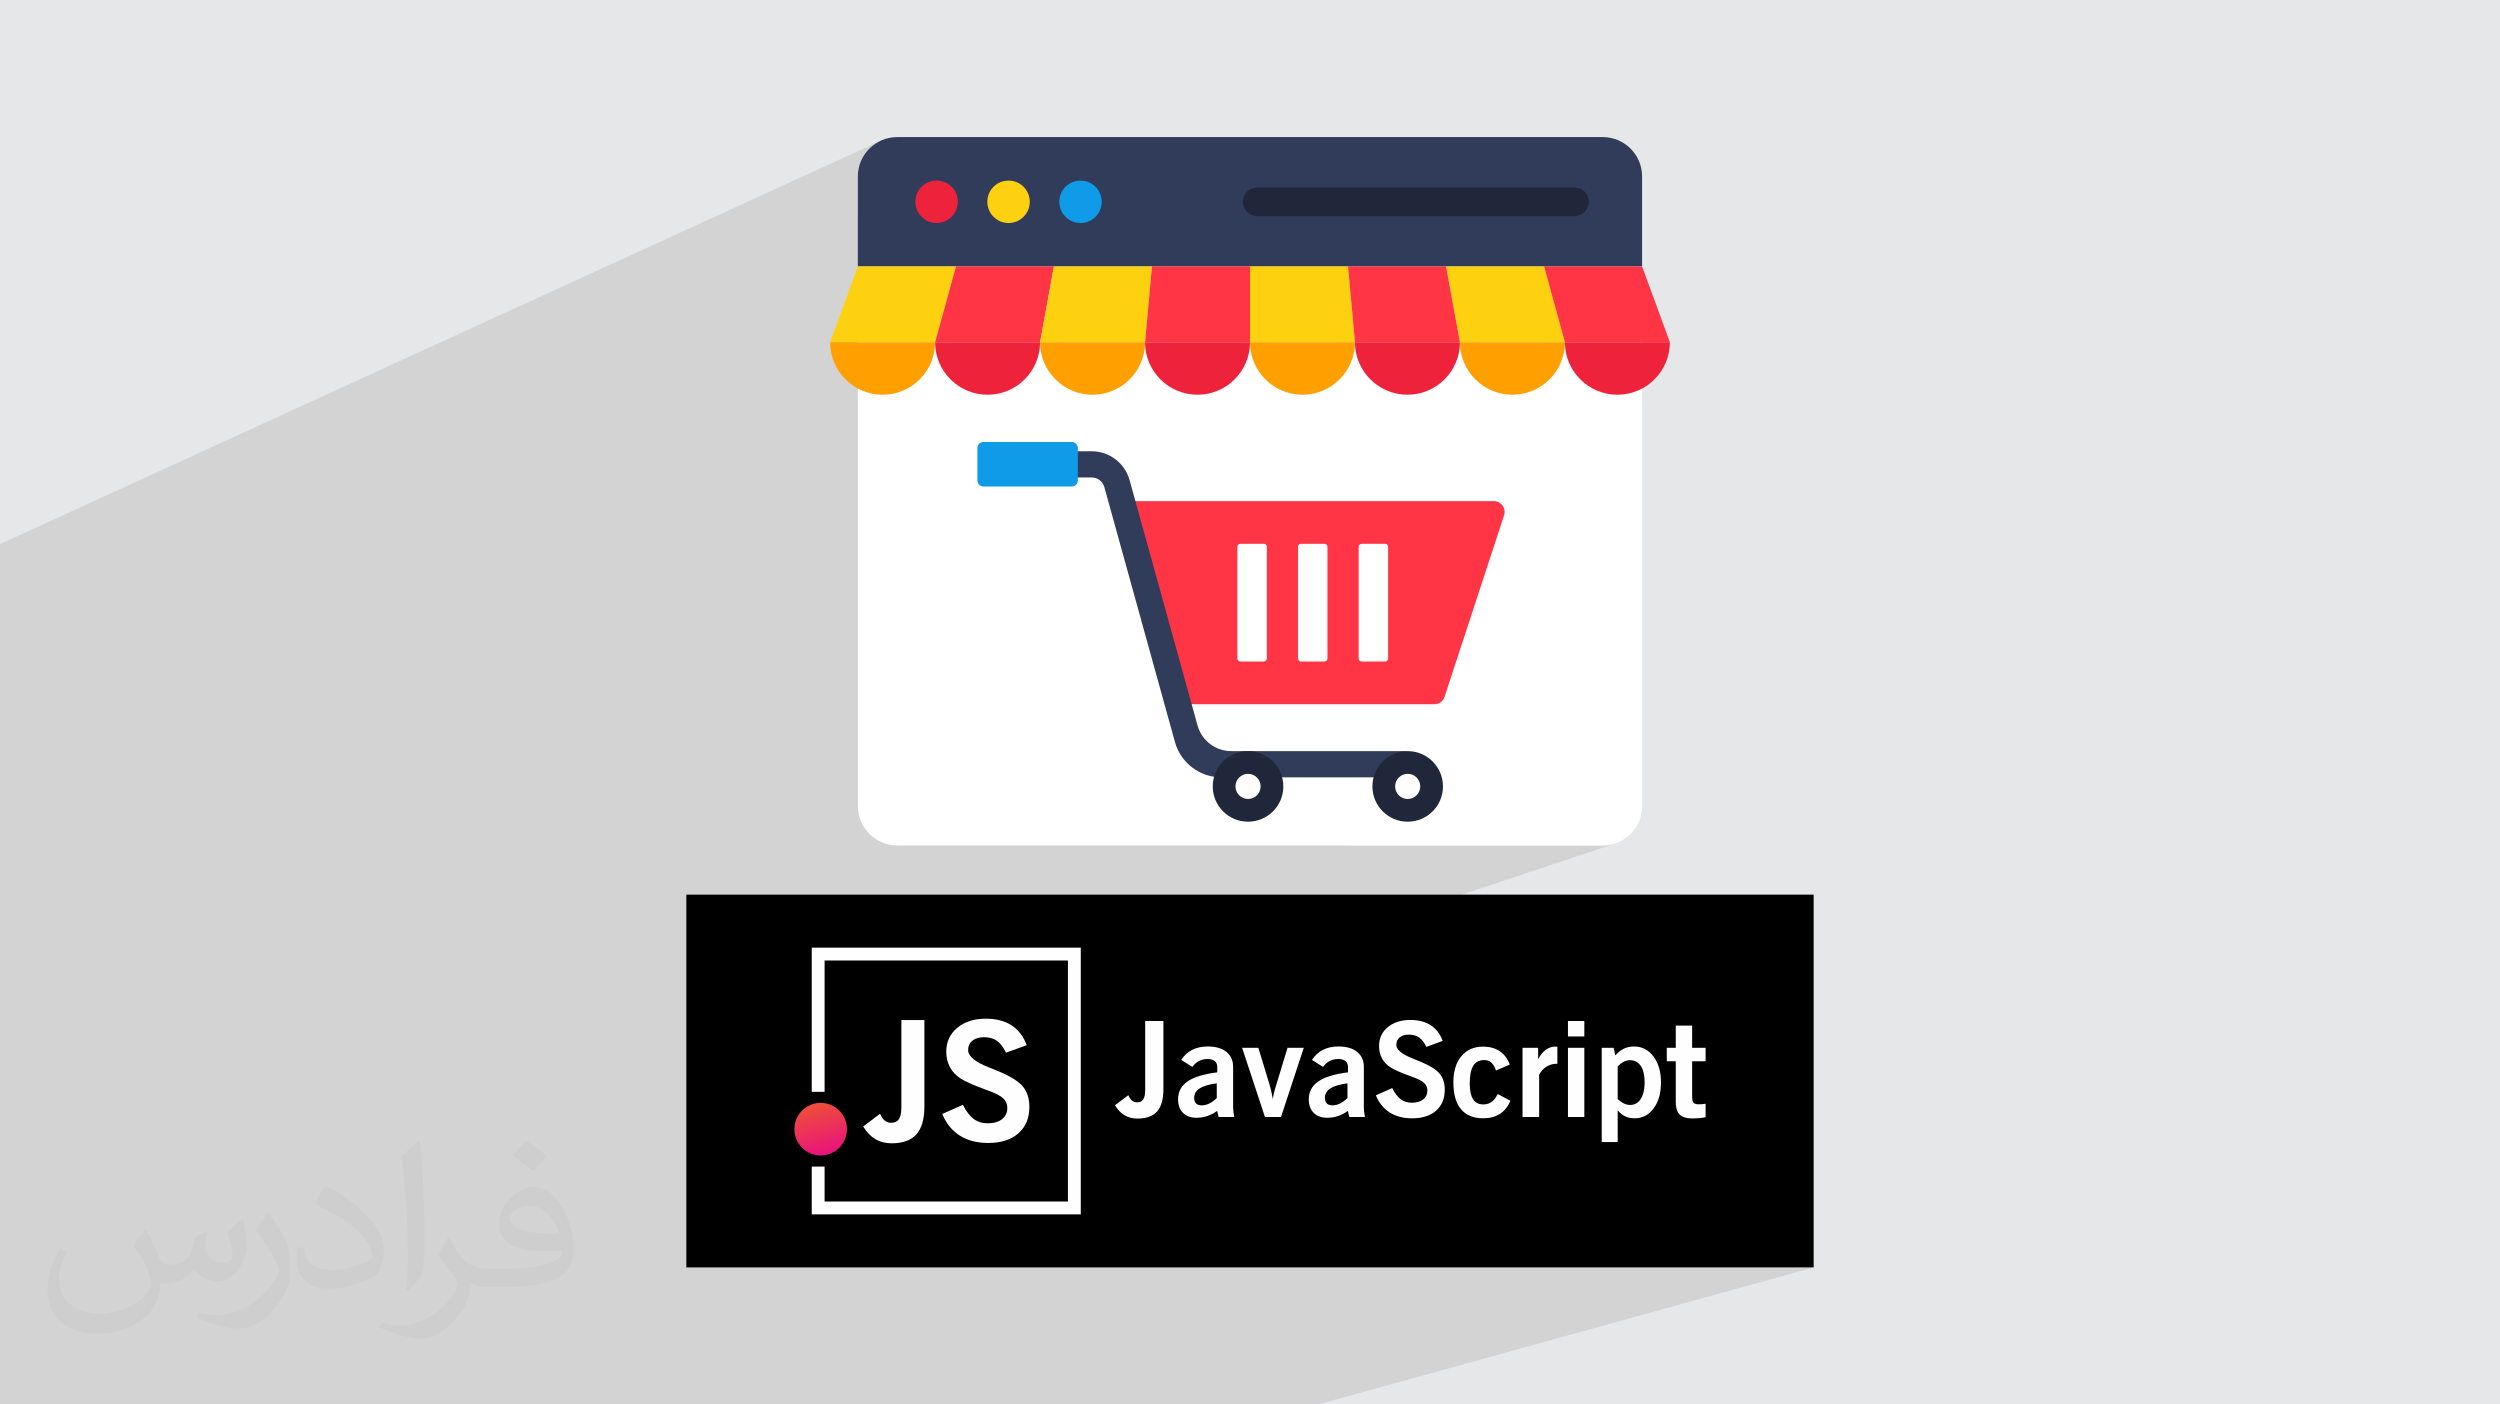<?xml version="1.0" encoding="UTF-8"?>
<!DOCTYPE svg PUBLIC "-//W3C//DTD SVG 1.1//EN" "http://www.w3.org/Graphics/SVG/1.1/DTD/svg11.dtd">
<!-- Creator: CorelDRAW 2020 (64-Bit) -->
<svg xmlns="http://www.w3.org/2000/svg" xml:space="preserve" width="94.192mm" height="52.917mm" version="1.1" style="shape-rendering:geometricPrecision; text-rendering:geometricPrecision; image-rendering:optimizeQuality; fill-rule:evenodd; clip-rule:evenodd"
viewBox="0 0 9404.92 5283.66"
 xmlns:xlink="http://www.w3.org/1999/xlink"
 xmlns:xodm="http://www.corel.com/coreldraw/odm/2003">
 <defs>
  <style type="text/css">
   <![CDATA[
    .fil11 {fill:black}
    .fil0 {fill:#E6E7E8}
    .fil7 {fill:#0F9BE8;fill-rule:nonzero}
    .fil8 {fill:#20273A;fill-rule:nonzero}
    .fil4 {fill:#313B5A;fill-rule:nonzero}
    .fil5 {fill:#EF223B;fill-rule:nonzero}
    .fil6 {fill:#FED110;fill-rule:nonzero}
    .fil12 {fill:#FEFEFE;fill-rule:nonzero}
    .fil10 {fill:#FF3445;fill-rule:nonzero}
    .fil9 {fill:#FF9F00;fill-rule:nonzero}
    .fil3 {fill:white;fill-rule:nonzero}
    .fil2 {fill:#373435;fill-opacity:0.031}
    .fil1 {fill:#2B2A29;fill-opacity:0.102}
    .fil13 {fill:url(#id0)}
   ]]>
  </style>
  <linearGradient id="id0" gradientUnits="userSpaceOnUse" x1="3109.82" y1="4338.93" x2="3055.11" y2="4148.83">
   <stop offset="0" style="stop-opacity:1; stop-color:#E9147C"/>
   <stop offset="1" style="stop-opacity:1; stop-color:#EF5036"/>
  </linearGradient>
 </defs>
 <g id="Layer_x0020_1">
  <polygon class="fil0" points="-0,0 9404.92,0 9404.92,5283.66 -0,5283.66 "/>
  <path class="fil1" d="M580.52 5283.66l-22.22 0 -30.46 0 -7.74 0 -2.28 0 -0.24 0 -44.28 0 -16.61 0 -28.81 0 -24.83 0 -20.29 0 -15.95 0 -2.15 0 -9.09 0 -23.8 0 -19.87 0 -71.72 0 -30.2 0 -0.06 0 -0.12 0 -0.06 0 -7.41 0 -16.66 0 -49.73 0 -7.02 0 -42.52 0 -13.29 0 -0.1 0 -0.06 0 -63.45 0 -8.34 0 -1.16 0 0 -8.95 0 -7.27 0 -17.12 0 -29.9 0 -2.23 0 -17.4 0 -6.43 0 -17.33 0 -6.82 0 -21.16 0 -5.11 0 -2.91 0 -4.07 0 -50.3 0 -10.25 0 -54.05 0 -26.03 0 -35.9 0 -36.51 0 -74.8 0 -2.22 0 -0.86 0 -51.93 0 -17.75 0 -9.99 0 -16.9 0 -1.93 0 -38.73 0 -10.91 0 -5.51 0 -1.1 0 -18.22 0 -2.37 0 -0.11 0 -12.53 0 -7.67 0 -33.82 0 -28.14 0 -4.62 0 -13.2 0 -51.91 0 -6.97 0 -12.27 0 -87.5 0 -18.03 0 -0.6 0 -14.54 0 -12.31 0 -12.81 0 -29.43 0 -0.61 0 -6.46 0 -20.81 0 -12.93 0 -29.93 0 -0.62 0 -20.18 0 -7.5 0 -13.06 0 -134.78 0 -55.69 0 -17.95 0 -6.46 0 -66.38 0 -6.52 0 -67.46 0 -4.05 0 -2.49 0 -8.97 0 -96.98 0 -16.05 0 -109.32 0 -18.34 0 -33.2 0 -59.84 0 -17.19 0 -8.22 0 -12.54 0 -14.75 0 -13.31 0 -76.38 0 -3.47 0 -3.23 0 -21.96 0 -1.36 0 -26.24 0 -30.45 0 -3.45 0 -25.56 0 -11.1 0 -15.24 0 -2.95 0 -23.04 0 -6.68 0 -1.62 0 -30.45 0 -46.36 0 -27.88 0 -28.79 0 -72.76 0 -41.17 0 -31.74 0 -15.08 0 -44.66 0 -55.14 0 -53.13 0 -4.12 0 -23.58 0 -69.83 0 -27.58 0 -42.03 0 -2.93 0 -57.52 0 -41.31 0 -3.87 0 -2.65 0 -34.57 0 -0.18 0 -0.11 0 -21.72 0 -40.82 0 -4.61 0 -2.08 0 -99.19 0 -6.86 0 -125.13 0 -84.29 3317.57 -1519.41 -12.94 6.23 -12.2 7.42 -11.4 8.52 -10.51 9.56 -9.55 10.51 -8.53 11.39 -7.42 12.21 -6.23 12.94 -4.97 13.6 -3.65 14.19 -2.24 14.71 -0.77 15.14 0 141.05 265.02 -119.19 15.03 -4.61 16.18 -1.61 16.18 1.61 15.03 4.61 13.56 7.31 11.78 9.7 9.71 11.78 7.31 13.56 4.61 15.03 1.38 13.92 160.01 -71.29 15.03 -4.61 16.18 -1.61 16.18 1.61 15.03 4.61 13.56 7.31 11.78 9.7 9.71 11.78 7.31 13.56 4.61 15.03 1.32 13.28 160.04 -70.65 15.03 -4.61 16.19 -1.61 16.18 1.61 15.03 4.61 13.55 7.31 11.78 9.7 9.7 11.78 7.31 13.56 4.61 15.03 1.61 16.19 -1.61 15.94 -4.61 14.91 -7.31 13.55 -9.7 11.83 -11.78 9.81 -13.55 7.41 -389.73 169.74 258.59 0 63.31 0 680.08 -292.96 10.15 -3.12 10.94 -1.09 1193.53 0 10.94 1.09 10.16 3.12 9.17 4.95 7.98 6.56 6.57 7.98 4.94 9.17 3.13 10.17 1.09 10.94 -1.09 10.78 -3.13 10.08 -4.94 9.16 -6.57 8.01 -7.98 6.62 -9.17 5.02 -471.28 193.51 335.94 0 368.75 0 -332.1 133.32 41.73 151.76 394.89 0 -342.29 133.88 5.22 5.74 14.03 12.75 15.2 11.36 16.28 9.89 17.26 8.32 18.14 6.64 18.92 4.86 19.61 3 20.19 1.02 20.19 -1.02 19.6 -3 18.92 -4.86 18.14 -6.64 -1074.83 415.78 533.06 0 9.96 1.22 8.98 3.42 7.75 5.31 6.27 6.87 4.57 8.11 2.64 9.01 0.46 9.6 -1.96 9.86 -224.18 683.58 -2.42 5.77 -3.24 5.21 -3.95 4.59 -4.6 3.9 -5.14 3.16 -5.59 2.34 -498.7 178.55 366.27 0 6.32 0.64 12.51 -0.64 13.59 0.69 13.2 2.01 12.73 3.28 12.21 4.46 11.61 5.59 10.95 6.65 10.22 7.65 9.44 8.58 8.57 9.44 7.65 10.22 6.65 10.95 5.59 11.62 4.46 12.21 3.28 12.73 2.01 13.2 0.69 13.6 -0.69 13.56 -2.01 13.16 -3.28 12.71 -4.46 12.19 -5.59 11.59 -6.65 10.93 -7.65 10.21 -8.57 9.43 -9.44 8.57 -10.22 7.64 -10.95 6.65 -11.61 5.58 -12.21 4.46 -276.71 95.37 971.15 0 15.09 -0.77 14.66 -2.26 14.16 -3.65 -2007.61 670 0 77.32 242.29 -80.22 68.54 0 0 142.41 121.37 -39.51 6.91 -2.18 7.17 -1.78 7.44 -1.39 7.71 -0.99 7.97 -0.6 8.25 -0.2 10.95 0.32 10.34 0.95 9.72 1.6 9.1 2.23 8.48 2.87 7.85 3.5 7.23 4.14 6.6 4.78 3.07 2.76 56 -18.12 61.11 0 9.77 32.16 99.95 -32.17 61.11 0 -5.67 17.23 359.04 -115.16 10.96 -2.99 11.58 -2.13 12.21 -1.28 12.85 -0.43 11.24 0.31 10.77 0.93 10.29 1.54 9.82 2.17 9.34 2.8 8.86 3.4 8.39 4.04 7.9 4.66 7.42 5.27 6.9 5.87 6.39 6.48 5.87 7.07 5.36 7.68 4.85 8.26 4.33 8.86 3.82 9.45 -61.53 22.52 -85.43 27.04 7.63 4.52 12.66 6.26 14.61 6.16 4.67 1.85 4.42 1.75 4.15 1.66 3.89 1.58 3.63 1.47 3.37 1.39 3.11 1.3 2.86 1.2 12.51 5.54 1.04 0.5 184.86 -58.15 11.3 -2.82 12.01 -1.69 12.69 -0.56 8.96 0.27 1.84 0.17 308.04 -96.8 61.58 0 0 58.1 -173.84 54.2 0 1.36 45.85 -14.3 4.49 -1.3 4.59 -0.94 4.69 -0.55 4.79 -0.19 0.84 0 0.78 0 0.72 0 0.65 0.01 0.59 0.01 0.53 0.01 0.46 0.02 0.4 0.02 0.4 0.04 0.39 0.06 0.39 0.07 0.38 0.08 0.38 0.09 0.38 0.1 0.37 0.12 0.37 0.12 0 16.08 39.82 -12.38 61.58 0 0 20.29 65.45 -20.28 9.08 0 269.47 -83.45 61.57 0 0 83.45 50.68 0 0 50.61 -50.68 15.43 0 116.07 0.04 0.01 0 0.03 0.08 4.53 0.25 4.12 0.41 3.7 0.58 3.3 0.74 2.88 0.91 2.46 1.08 2.05 1.25 1.64 1.47 1.34 1.76 1.16 2.05 0.98 2.35 0.8 2.65 0.63 2.93 0.44 3.24 0.27 3.51 0.09 1.44 -0.01 1.47 -0.02 1.5 -0.04 1.54 -0.06 1.55 -0.07 1.59 -0.08 1.61 -0.1 1.64 -0.11 1.64 -0.13 1.64 -0.15 1.63 -0.17 1.63 -0.18 1.63 -0.2 1.64 -0.21 1.64 -0.23 1.65 -0.25 0 50.58 -1897.48 565 2303.97 0 -1865.45 515.73 -2170.51 0 -14.97 0 -134.73 0 -7.05 0 -9.43 0 -34.33 0 -12.38 0 -57.96 0 -6.59 0 -0.08 0 -0.03 0 -0.04 0 -90.55 0 -0.07 0 -0.01 0 -12.32 0 -6.57 0 -19.66 0 -15.48 0 -69.1 0 -0.01 0 -0.01 0 -39.61 0 -26.27 0 -55.36 0 -0.11 0 -0.02 0 -0.05 0 -43.74 0 -54.65 0 -10.89 0 -33.88 0 -43.69 0 -29.8 0 -3.84 0 -12.14 0 -7.29 0 -18.68 0 -3.37 0 -2.18 0 -2.79 0 -2.08 0 -59.59 0 -2.33 0 -0.14 0 -0.04 0 -24.76 0 -0.47 0 -0.05 0 -32.58 0 -12.67 0 -0.13 0 -17.81 0 -2.53 0 -19.48 0 -14.87 0 -5.48 0 -6.75 0 -3.52 0 -7.83 0 -29.32 0 -12.66 0 -3.29 0 -11.19 0 -0.18 0 -14.03 0 -16.04 0 -10.38 0 -0.12 0 -0.11 0 -8.85 0 -0.13 0 -3.26 0 -6.4 0 -7.49 0 -6.25 0 -14.98 0 -4.07 0 -5.35 0 -4.5 0 -4.48 0 -3.8 0 -3.96 0 -3.74 0 -31.73 0 -24.31 0 -8.54 0 -0.17 0 -16.29 0 -1.27 0 -4.86 0 -0.28 0 -7.12 0 -8.41 0 -17.29 0 -21.3 0 -8.5 0 -8.93 0 -44.6 0 -0.03 0 -0.04 0 -2.1 0 -5.77 0 -10.52 0 -17.16 0 -28.41 0 -16.85 0 -0.03 0 -0.06 0 -0.05 0 -2.88 0 -8.75 0 -9.99 0 -20.94 0 -30.95 0 -0.1 0 -0.06 0 -7.25 0 -0.79 0 -30.5 0 -4 0 -2.89 0 -1.75 0 -2.66 0 -3.85 0 -5.75 0 -9.07 0 -39.93 0 -54.9 0 -0.6 0 -5.79 0 -6.09 0 -2.45 0 -20.74 0 -16.01 0 -1.52 0 -1.2 0 -1.07 0 -9.96 0 -4.84 0 -2.98 0 -14.57 0 -11.16 0 -17.49 0 -54.66 0 -19.98 0 -1.64 0 -0.01 0 -0.06 0 -3.8 0 -8.22 0 -1.4 0 -22.46 0 -26.15 0 -5.41 0 -9.9 0 -2.38 0 -21.58 0 -8.7 0 -0.39 0 -0.16 0 -0.02 0 -2.96 0 -1.16 0 -15.35 0 -1.88 0 -9.62 0 -28.04 0 -55.02 0zm4715.08 -2458l-5.67 2.01 0.01 0 5.66 -2.01z"/>
  <path class="fil2" d="M548.54 4627.69c17.95,27.21 29.6,53.36 40.96,82.43 8.45,16.91 12.93,48.09 52.57,48.09 11.61,0 28.28,-3.42 43.06,-11.61 16.63,-8.73 29.32,-21.94 35.94,-42l15.85 -53.36 38.57 -19.02 2.64 2.64c-5.27,20.09 -6.59,39.36 -6.59,54.43 0,44.63 38.57,61.56 69.22,61.56 17.95,0 34.09,-8.73 34.09,-25.11 0,-21.13 -8.98,-57.06 -20.62,-89.29 17.95,-17.95 35.94,-35.94 56.53,-50.47l3.17 1.6c8.98,38.04 14,75.56 14,100.66 0,24.57 -10.83,51.79 -19.81,69.49 -18.49,34.87 -51.25,62.62 -90.87,62.62 -30.1,0 -63.65,-15.07 -86.66,-43.06l-1.32 0c-21.66,26.96 -55.22,51.25 -108.86,51.25l-16.63 0c-2.64,35.41 -10.29,60.49 -21.94,82.95 -31.95,62.34 -126.81,106.47 -216.1,106.47 -124.17,0 -186.51,-71.59 -186.51,-166.96 0,-58.91 19.27,-113.6 48.88,-152.42l24.29 10.04c-18.49,35.41 -30.91,68.68 -30.91,101.45 0,89.29 72.66,131.83 156.4,131.83 77.68,0 173.83,-49.41 191.28,-106.72 -6.59,-62.62 -30.1,-91.93 -66.04,-148.99 10.83,-19.02 24.83,-38.04 42.28,-58.38l3.17 0 0 0 0 0 -0.02 -0.09zm1432.13 -336.04c26.15,16.39 51.79,35.66 76.87,57.85 -14,19.81 -31.45,37.79 -53.11,53.64 -25.11,-20.34 -50.19,-37.79 -75.84,-56.27 17.42,-19.55 34.62,-38.29 52.04,-55.22l0 0 0 0 0 0 0 0 0 0 0.03 0zm13.47 244.11c-42.28,0 -76.87,27.75 -76.87,48.34 0,44.13 84.53,57.85 185.72,57.31 -12.68,-51.79 -57.06,-105.68 -108.86,-105.68l0.01 0.03zm-94.86 236.19c54.96,0 103.04,-1.6 139.74,-10.83 40.96,-10.29 75.56,-30.91 75.56,-45.17 0,-3.7 0,-8.19 -1.32,-11.89 -22.98,2.11 -49.41,2.11 -72.38,2.11 -74.49,0 -131.55,-16.91 -154.02,-58.66 -5.55,-11.61 -9.51,-24.57 -9.51,-39.36 0,-40.43 17.42,-79.79 48.09,-107 25.61,-22.45 53.89,-36.44 82.67,-36.44 52.04,0 93.51,41.75 122.57,107.54 15.85,35.94 26.68,77.4 26.68,129.72 0,34.87 -9.51,64.19 -31.17,85.85 -40.43,39.11 -114.92,53.89 -229.04,53.89l-51.79 0 0 0 -13.47 0c-28.28,0 -48.62,-5.02 -64.72,-17.42l-2.64 0c0.79,6.59 1.32,12.93 1.32,19.02 0,25.61 -8.45,58.38 -25.61,84.53 -50.72,75.3 -105.68,108.04 -153.24,108.04 -48.09,0 -107,-18.49 -160.11,-42.54l9.51 -18.49c17.17,7.13 40.96,11.89 73.7,11.89 85.85,0 198.66,-82.43 212.66,-163 -3.17,-6.59 -8.98,-15.32 -17.17,-24.57 -25.11,-29.85 -40.96,-54.68 -55.75,-80.83 12.68,-25.11 24.29,-45.17 35.13,-63.4l4.49 -0.53c36.72,74.77 69.99,117.55 144.23,117.55l11.61 0 0 0 53.89 0 0 0 0 0 0 0 0 0 0 0 0.09 0.01zm-371.98 79c6.34,-34.34 6.87,-72.91 6.87,-108.86l0 -53.36c0,-99.6 -12.68,-244.36 -22.98,-338.68 17.95,-19.27 43.06,-42 62.87,-57.31l5.81 1.6c13.47,118.62 16.63,256 16.63,383.06 0,33.3 -1.32,65.79 -4.49,89.55 -1.85,30.1 -19.27,52.83 -56.53,87.7l-8.19 -3.7zm-382.8 -157.19c1.85,46.77 24.83,83.49 105.15,83.49 49.93,0 92.19,-12.93 138.96,-35.13 8.45,-3.7 12.93,-8.73 12.93,-12.93 0,-29.32 -22.45,-68.15 -60.23,-103.55 -36.72,-33.3 -85.34,-62.62 -130.76,-82.18 -15.6,-6.59 -20.62,-13.47 -20.62,-20.09 0,-13.47 17.95,-41.75 32.77,-62.09l5.02 -0.53c52.04,27.21 110.17,67.64 153.24,112.53 39.11,41.47 63.4,83.49 63.4,129.19 0,33.81 -10.29,65.51 -26.96,95.11 -57.06,28.79 -117.83,50.72 -178.06,50.72 -73.17,0 -123.1,-34.34 -123.1,-114.92 0,-8.73 0,-22.19 3.17,-39.64l25.11 0 0 0 0 0 0 0 0 0 0 0 -0.02 0zm-132.37 -132.9l45.45 73.45c16.63,27.21 32.23,56.81 32.23,103.55l0 59.7c0,48.34 -30.91,100.13 -80.83,151.38 -39.11,34.62 -73.7,49.41 -105.68,49.41 -47.55,0 -101.98,-14.79 -164.85,-41.75l7.13 -18.49c19.81,5.27 42.79,9.77 71.06,9.77 90.36,-0.53 182.8,-66.57 225.08,-147.15 5.02,-9.26 6.87,-17.95 6.87,-24.04 0,-9.26 -5.02,-19.55 -8.98,-28.79 -22.98,-43.31 -48.62,-82.95 -76.87,-119.68 14.79,-23.25 29.6,-45.7 45.7,-67.9l3.7 0.53 0 0 0 0 0 0 0 0 0 0 -0.02 0.01z"/>
  <g id="_2062898932704">
   <g>
    <g>
     <path class="fil3" d="M6177.63 1002.66l0 2029.9c0,81.42 -66.62,148.04 -148.07,148.04l-2654.23 0c-82.26,0 -148.06,-66.62 -148.06,-148.04l0 -2029.9 2950.35 0z"/>
     <path class="fil4" d="M6177.49 1002.38l0 -338.6c0,-81.79 -66.28,-148.05 -148.07,-148.05l-2654.23 0c-81.76,0 -148.04,66.26 -148.04,148.05l0 338.6 2950.33 0z"/>
     <path class="fil5" d="M3603.16 759.2c0,43.57 -35.37,79.78 -79.78,79.78 -44.41,0 -79.79,-36.21 -79.79,-79.78 0,-44.43 35.38,-79.78 79.79,-79.78 44.41,0 79.78,35.35 79.78,79.78z"/>
     <path class="fil6" d="M3873.92 759.2c0,43.57 -35.37,79.78 -79.78,79.78 -44.41,0 -79.79,-36.21 -79.79,-79.78 0,-44.43 35.38,-79.78 79.79,-79.78 44.41,0 79.78,35.35 79.78,79.78z"/>
     <path class="fil7" d="M4144.64 759.2c0,43.57 -35.35,79.78 -79.76,79.78 -44.42,0 -79.79,-36.21 -79.79,-79.78 0,-44.43 35.37,-79.78 79.79,-79.78 44.41,0 79.76,35.35 79.76,79.78z"/>
     <path class="fil8" d="M5976.94 759.2c0,29.48 -23.94,53.96 -53.98,53.96l-1193.53 0c-30.03,0 -53.96,-24.48 -53.96,-53.96 0,-30.05 23.92,-53.98 53.96,-53.98l1193.53 0c30.03,0 53.98,23.92 53.98,53.98z"/>
     <polygon class="fil6" points="5808.74,1002.38 5887.12,1287.46 5492.23,1287.46 5439.95,1002.38 "/>
     <polygon class="fil6" points="3596.19,1002.38 3517.78,1287.46 3122.9,1287.46 3227.43,1002.38 "/>
     <path class="fil9" d="M3517.78 1287.46l-394.88 0c0,109.05 88.42,197.45 197.45,197.45 109.03,0 197.43,-88.4 197.43,-197.45z"/>
     <polygon class="fil10" points="3964.94,1002.38 3912.68,1287.46 3517.78,1287.46 3596.19,1002.38 "/>
     <path class="fil5" d="M3912.68 1287.46l-394.89 0c0,109.05 88.41,197.45 197.46,197.45 109.04,0 197.43,-88.4 197.43,-197.45z"/>
     <polygon class="fil6" points="4333.69,1002.38 4307.57,1287.46 3912.68,1287.46 3964.94,1002.38 "/>
     <path class="fil9" d="M4307.57 1287.46l-394.89 0c0,109.05 88.41,197.45 197.45,197.45 109.03,0 197.44,-88.4 197.44,-197.45z"/>
     <polygon class="fil10" points="4702.47,1002.38 4702.47,1287.46 4307.57,1287.46 4333.69,1002.38 "/>
     <path class="fil5" d="M4702.47 1287.46l-394.9 0c0,109.05 88.4,197.45 197.43,197.45 109.05,0 197.47,-88.4 197.47,-197.45z"/>
     <polygon class="fil6" points="5071.2,1002.38 5097.34,1287.46 4702.47,1287.46 4702.47,1002.38 "/>
     <path class="fil9" d="M5097.34 1287.46l-394.87 0c0,109.05 88.39,197.45 197.42,197.45 109.04,0 197.45,-88.4 197.45,-197.45z"/>
     <polygon class="fil10" points="5439.95,1002.38 5492.23,1287.46 5097.34,1287.46 5071.2,1002.38 "/>
     <path class="fil5" d="M5492.23 1287.46l-394.88 0c0,109.05 88.39,197.45 197.45,197.45 109.03,0 197.43,-88.4 197.43,-197.45z"/>
     <path class="fil9" d="M5887.12 1287.46l-394.89 0c0,109.05 88.41,197.45 197.44,197.45 109.04,0 197.45,-88.4 197.45,-197.45z"/>
     <polygon class="fil10" points="6177.49,1002.38 6282.01,1287.46 5887.12,1287.46 5808.74,1002.38 "/>
     <path class="fil5" d="M6282.01 1287.46l-394.89 0c0,109.05 88.39,197.45 197.45,197.45 109.03,0 197.44,-88.4 197.44,-197.45z"/>
    </g>
    <g>
     <path class="fil10" d="M4226.1 1885.18l1393.55 0c27.7,0 47.31,27.07 38.67,53.39l-224.18 683.58c-5.26,16.07 -20.25,26.92 -37.12,26.92l-957.35 0 -213.57 -763.88z"/>
     <path class="fil4" d="M5326.08 2874.97c0,27.21 -22.07,49.29 -49.31,49.29l-682.38 0c-80.93,0 -152.54,-54.47 -174.16,-132.47l-265.77 -959.44c-5.88,-21.28 -25.43,-36.12 -47.5,-36.12l-246.04 0c-27.23,0 -49.3,-22.08 -49.3,-49.31 0,-27.21 22.07,-49.28 49.3,-49.28l246.04 0c66.23,0 124.8,44.57 142.47,108.38l255.78 923.32c15.78,56.91 67.58,96.31 126.66,96.31l644.88 0c27.24,0 49.31,22.1 49.31,49.31z"/>
     <path class="fil8" d="M5428.45 2958.54c0,73.22 -59.44,132.66 -132.85,132.66 -73.22,0 -132.64,-59.44 -132.64,-132.66 0,-73.44 59.42,-132.88 132.64,-132.88 73.41,0 132.85,59.44 132.85,132.88z"/>
     <path class="fil8" d="M4827.84 2958.54c0,73.22 -59.43,132.66 -132.85,132.66 -73.22,0 -132.66,-59.44 -132.66,-132.66 0,-73.44 59.44,-132.88 132.66,-132.88 73.42,0 132.85,59.44 132.85,132.88z"/>
     <path class="fil3" d="M4765.81 2056.91l0 420.4c0,6.22 -5.04,11.26 -11.26,11.26l-88.31 0c-6.22,0 -11.28,-5.04 -11.28,-11.26l0 -420.37c0,-6.25 5.06,-11.29 11.28,-11.29l88.31 0c6.22,0 11.26,5.04 11.26,11.26z"/>
     <path class="fil3" d="M4993.93 2056.91l0 420.4c0,6.22 -5.06,11.26 -11.29,11.26l-88.3 0c-6.22,0 -11.26,-5.04 -11.26,-11.26l0 -420.37c0,-6.25 5.04,-11.29 11.26,-11.29l88.33 0c6.2,0 11.26,5.04 11.26,11.26z"/>
     <path class="fil3" d="M5222.02 2056.94l0 420.37c0,6.22 -5.04,11.26 -11.26,11.26l-88.31 0c-6.22,0 -11.26,-5.04 -11.26,-11.26l0 -420.4c0,-6.22 5.04,-11.26 11.26,-11.26l88.31 0c6.22,0 11.26,5.04 11.26,11.29z"/>
     <path class="fil7" d="M4054.76 1685.62l0 121.81c0,12.43 -10.08,22.81 -22.53,22.81l-332.49 0c-12.43,0 -22.82,-10.37 -22.82,-22.81l0 -121.81c0,-12.73 10.38,-22.82 22.82,-22.82l332.49 0c12.44,0 22.53,10.08 22.53,22.82z"/>
     <path class="fil3" d="M4742.4 2958.47c0,26.08 -21.18,47.28 -47.33,47.28 -26.11,0 -47.27,-21.2 -47.27,-47.28 0,-26.15 21.16,-47.34 47.27,-47.34 26.15,0 47.33,21.19 47.33,47.34z"/>
     <path class="fil3" d="M5343.01 2958.47c0,26.08 -21.19,47.28 -47.34,47.28 -26.08,0 -47.26,-21.2 -47.26,-47.28 0,-26.15 21.18,-47.34 47.26,-47.34 26.15,0 47.34,21.19 47.34,47.34z"/>
    </g>
   </g>
   <g>
    <rect class="fil11" x="2582.02" y="3365.57" width="4240.87" height="1402.35"/>
    <polygon class="fil12" points="3077.93,3565.03 4065.85,3565.03 4065.85,4568.4 3053.76,4568.4 3053.76,4388.59 3102.09,4388.59 3102.09,4520.07 4017.52,4520.07 4017.52,3613.41 3102.09,3613.41 3102.09,4107.47 3053.76,4107.47 3053.76,3565.03 "/>
    <circle class="fil13" cx="3087.4" cy="4247.83" r="98.92"/>
    <path class="fil12" d="M3247.26 4237.73l63.48 -47.72c5.32,11.81 11.31,20.4 17.9,25.84 6.7,5.32 14.45,8.06 23.41,8.06 13.71,0 23.65,-4.6 29.72,-13.89 6.19,-9.3 9.2,-24.47 9.2,-45.7l0 -326.98 86.59 0 0 324.45c0,47.81 -10.03,82.96 -30.01,105.51 -20.08,22.49 -51.27,33.79 -93.61,33.79 -23.02,0 -43.4,-5.31 -61.2,-15.89 -17.69,-10.66 -32.84,-26.47 -45.49,-47.47l0 0 0 -0.03 0.01 0.03zm297.47 -47.04l77.71 -34.51c12.02,24.28 25.53,41.92 40.28,53.03 14.88,11.07 32.3,16.61 52.62,16.61 22.91,0 41.02,-5.21 54.28,-15.57 13.31,-10.47 19.89,-24.47 19.89,-42.26 0,-14.1 -4.9,-25.84 -14.76,-35.37 -9.83,-9.53 -27.5,-18.95 -53.05,-28.37 -3.43,-1.46 -8.47,-3.27 -14.94,-5.56 -44.7,-16.33 -75.85,-30.21 -93.39,-41.63 -17.36,-11.09 -30.55,-25.21 -39.77,-42.37 -9.2,-17.16 -13.8,-36.61 -13.8,-58.28 0,-36.8 13.71,-66.62 41.21,-89.64 27.4,-23 63.29,-34.51 107.65,-34.51 38.71,0 70.99,8.38 96.86,25.09 25.83,16.73 44.79,41.63 56.79,74.5l-77.7 28.44c-9.63,-20.41 -20.92,-35.13 -33.98,-44.46 -13.08,-9.3 -29.26,-13.9 -48.42,-13.9 -18.6,0 -33.35,4.29 -44.04,12.95 -10.77,8.69 -16.12,20.5 -16.12,35.46 0,23.02 26.27,44.89 78.78,65.47 16.22,6.38 28.84,11.51 38.07,15.38 43.93,18.61 73.86,37.54 89.76,57 15.8,19.45 23.76,44.75 23.76,76.02 0,42.15 -13.84,75.21 -41.44,99.38 -27.52,24.14 -65.48,36.21 -113.59,36.21 -41.96,0 -77.39,-9.22 -106.59,-27.63 -29.09,-18.4 -51.05,-45.6 -66.02,-81.56l-0.08 -0.03 -0.02 0.03 0.02 0.04 0 0 0 0.02z"/>
    <path class="fil12" d="M4194.46 4157.86l50.24 -37.75c4.23,9.37 8.94,16.15 14.15,20.45 5.26,4.23 11.42,6.4 18.52,6.4 10.82,0 18.71,-3.63 23.52,-11 4.89,-7.4 7.25,-19.37 7.25,-36.2l0 -258.74 68.54 0 0 256.73c0,37.83 -7.99,65.64 -23.76,83.54 -15.88,17.81 -40.54,26.74 -74.08,26.74 -18.23,0 -34.37,-4.23 -48.43,-12.58 -14,-8.45 -25.98,-20.94 -35.99,-37.56l0.02 0 -0.02 -0.02 0.03 -0.01zm382.9 -82.44c-29.54,4.05 -51.07,10.43 -64.56,19.26 -13.57,8.76 -20.36,20.68 -20.36,35.73 0,8.86 2.39,15.83 7.29,20.61 4.82,4.91 11.65,7.29 20.52,7.29 9.68,0 19.27,-2.27 28.76,-6.79 9.42,-4.55 18.88,-11.42 28.37,-20.61l0 -55.51 -0.03 0 0 0.02 0.02 0zm6.8 126.62l-5.27 -22.88c-11.83,8.62 -24.15,15.07 -37.08,19.38 -12.9,4.31 -26.39,6.46 -40.39,6.46 -21.69,0 -38.67,-6.1 -50.99,-18.47 -12.34,-12.23 -18.54,-29.28 -18.54,-50.98 0,-28.5 11.93,-50.92 35.67,-67.29 23.87,-16.39 61.12,-27.83 111.74,-34.11l0 -20.37c0,-9.54 -3.17,-16.88 -9.52,-22.04 -6.36,-5.2 -15.49,-7.77 -27.26,-7.77 -11.76,0 -22.5,2.49 -32.11,7.52 -9.6,4.98 -17.8,12.42 -24.73,22.26l-41.85 -26.41c10.83,-16.77 24.56,-29.39 41.22,-37.89 16.64,-8.42 36.11,-12.66 58.45,-12.66 30.04,0 53.49,6.78 70.26,20.39 16.78,13.49 25.25,32.43 25.25,56.6l0 153.04c0,4.06 0.34,8.96 1.02,14.65 0.64,5.81 1.63,12.57 2.96,20.51l-58.76 0 -0.05 0.04 0 0.03 -0.01 -0.01zm174.51 0l-85.85 -260.23 61.11 0 42.62 140.39c1.33,3.71 2.93,9.86 4.89,18.36 1.92,8.47 4.25,19.96 7.04,34.27 1.57,-14.24 5.37,-30.58 11.3,-49.16 0.51,-1.52 0.94,-2.64 1.25,-3.5l42.62 -140.37 61.11 0 -85.6 260.23 -60.51 0 0.04 0 -0.01 0.01zm310.49 -126.62c-29.58,4.05 -51.07,10.43 -64.56,19.26 -13.58,8.76 -20.39,20.68 -20.39,35.73 0,8.86 2.42,15.83 7.28,20.61 4.81,4.91 11.65,7.29 20.51,7.29 9.68,0 19.28,-2.27 28.71,-6.79 9.44,-4.55 18.9,-11.42 28.38,-20.61l0 -55.51 0.05 0 0 0.02 0.03 0zm6.77 126.62l-5.32 -22.88c-11.83,8.62 -24.15,15.07 -37.08,19.38 -12.9,4.31 -26.4,6.46 -40.4,6.46 -21.68,0 -38.64,-6.1 -50.99,-18.47 -12.34,-12.23 -18.52,-29.28 -18.52,-50.98 0,-28.5 11.94,-50.92 35.68,-67.29 23.84,-16.39 61.11,-27.83 111.74,-34.11l0 -20.37c0,-9.54 -3.17,-16.88 -9.53,-22.04 -6.39,-5.2 -15.48,-7.77 -27.23,-7.77 -11.77,0 -22.51,2.49 -32.1,7.52 -9.61,4.98 -17.81,12.42 -24.73,22.26l-41.86 -26.41c10.83,-16.77 24.56,-29.39 41.21,-37.89 16.65,-8.42 36.12,-12.66 58.46,-12.66 30.05,0 53.46,6.78 70.26,20.39 16.78,13.49 25.25,32.43 25.25,56.6l0 153.04c0,4.06 0.33,8.96 0.99,14.65 0.66,5.81 1.65,12.57 2.97,20.51l-58.76 0 0 0.04 0.02 0.03 -0.05 -0.01zm100.07 -81.45l61.51 -27.32c9.54,19.2 20.2,33.22 31.87,41.99 11.74,8.78 25.57,13.17 41.64,13.17 18.16,0 32.45,-4.13 42.98,-12.35 10.51,-8.27 15.72,-19.36 15.72,-33.42 0,-11.16 -3.89,-20.46 -11.68,-27.98 -7.78,-7.52 -21.76,-15 -41.94,-22.43 -2.76,-1.17 -6.73,-2.58 -11.84,-4.4 -35.35,-12.89 -60,-23.9 -73.92,-32.93 -13.77,-8.78 -24.16,-19.96 -31.46,-33.55 -7.29,-13.57 -10.93,-28.99 -10.93,-46.09 0,-29.12 10.85,-52.75 32.61,-70.91 21.71,-18.23 50.07,-27.31 85.17,-27.31 30.62,0 56.17,6.57 76.6,19.85 20.47,13.24 35.44,32.97 44.95,58.93l-61.53 22.52c-7.61,-16.11 -16.54,-27.83 -26.91,-35.16 -10.36,-7.38 -23.17,-10.99 -38.35,-10.99 -14.75,0 -26.4,3.36 -34.85,10.25 -8.54,6.87 -12.74,16.24 -12.74,28.05 0,18.19 20.76,35.52 62.32,51.83 12.82,5.04 22.86,9.1 30.11,12.18 34.74,14.75 58.46,29.74 71.03,45.1 12.5,15.41 18.75,35.42 18.75,60.15 0,33.34 -10.92,59.52 -32.77,78.66 -21.77,19.11 -51.83,28.6 -89.89,28.6 -33.18,0 -61.25,-7.26 -84.34,-21.84 -23,-14.55 -40.39,-36.11 -52.22,-64.56l0.04 0.05 0.03 -0.05 0.04 -0.04zm458.28 -4.96l47.76 25.34c-8.86,21.69 -22.02,38.16 -39.43,49.34 -17.36,11.17 -38.33,16.7 -62.87,16.7 -36.67,0 -64.55,-11.43 -83.59,-34.2 -19.09,-22.84 -28.64,-56.41 -28.64,-100.88 0,-41.74 9.99,-74.58 30.04,-98.57 20.04,-24.02 47.43,-36.02 82.21,-36.02 24.31,0 45.17,5.79 62.4,17.45 17.21,11.59 29.65,28.3 37.43,50.15l-51.64 22.25c-4.6,-13.55 -10.5,-23.48 -17.62,-29.8 -7.11,-6.27 -15.88,-9.41 -26.4,-9.41 -18.8,0 -32.61,7.03 -41.47,21.21 -8.85,14.15 -13.36,36.26 -13.36,66.37 0,26.83 4.13,46.77 12.5,59.75 8.3,13.01 21.03,19.53 38.16,19.53 12.25,0 22.86,-3.13 31.67,-9.52 8.94,-6.29 16.47,-16.23 22.88,-29.72l0 0 -0.03 0.07 0.01 -0.05zm93.39 86.41l0 -260.23 58.66 0 0 43.12c8.46,-15.81 18.02,-27.65 28.83,-35.6 10.84,-8.02 22.69,-11.97 35.6,-11.97 2.33,0 3.98,0 4.96,0.07 1.06,0.09 2.08,0.34 3.06,0.68l0 63.81 -2.93 0c-13.74,0 -26.31,3.52 -37.83,10.66 -11.43,7.12 -20.7,17.12 -27.81,30.03l0 159.44 -62.56 0 -0.05 -0.03 0.05 0 0.02 0zm170.92 -302.95l0 -58.1 61.58 0 0 58.1 -61.58 0zm0 302.95l0 -260.23 61.58 0 0 260.23 -61.58 0zm187.13 -66.98c8.55,7.54 16.56,13.09 23.85,16.53 7.4,3.5 15.01,5.19 22.69,5.19 17.12,0 30.53,-7.55 40.21,-22.52 9.69,-15.06 14.59,-35.83 14.59,-62.49 0,-26.51 -4.79,-47.02 -14.43,-61.58 -9.6,-14.48 -23.24,-21.77 -40.91,-21.77 -7.7,0 -15.34,1.82 -22.59,5.45 -7.38,3.64 -15.14,9.45 -23.42,17.58l0 123.57 0 0.01 0.01 0zm0 42.24l0 119.12 -60.1 0 0 -354.59 44.6 0 6.54 28.48c11.08,-11.97 22.17,-20.5 33.03,-25.65 10.92,-5.2 23.42,-7.77 37.48,-7.77 29.87,0 54.2,12.49 73.1,37.56 18.74,25.07 28.22,57.52 28.22,97.51 0,40.39 -9.25,73.01 -27.74,97.84 -18.52,24.85 -42.36,37.23 -71.67,37.23 -13.08,0 -24.58,-2.3 -34.59,-7.02 -10.07,-4.69 -19.67,-12.23 -28.87,-22.69l0 -0.03 0 0.02 -0.01 -0.02zm280.06 -53.32c0,12.65 1.74,20.87 5.29,24.67 3.51,3.79 10.16,5.7 19.94,5.7 3.79,0 7.93,-0.18 12.32,-0.49 4.38,-0.33 8.67,-0.84 13.08,-1.52l0 50.58c-6.77,1.49 -14.57,2.57 -23.41,3.38 -8.78,0.74 -18.04,1.19 -27.72,1.19 -21.19,0 -36.69,-4.91 -46.45,-14.67 -9.74,-9.75 -14.66,-25.16 -14.66,-46.26l0 -154.14 -33.75 0 0 -50.61 33.75 0 0 -83.45 61.57 0 0 83.45 50.68 0 0 50.61 -50.68 0 0 131.51 0 -0.01 0.04 0.01 0 0.03z"/>
   </g>
  </g>
 </g>
</svg>
